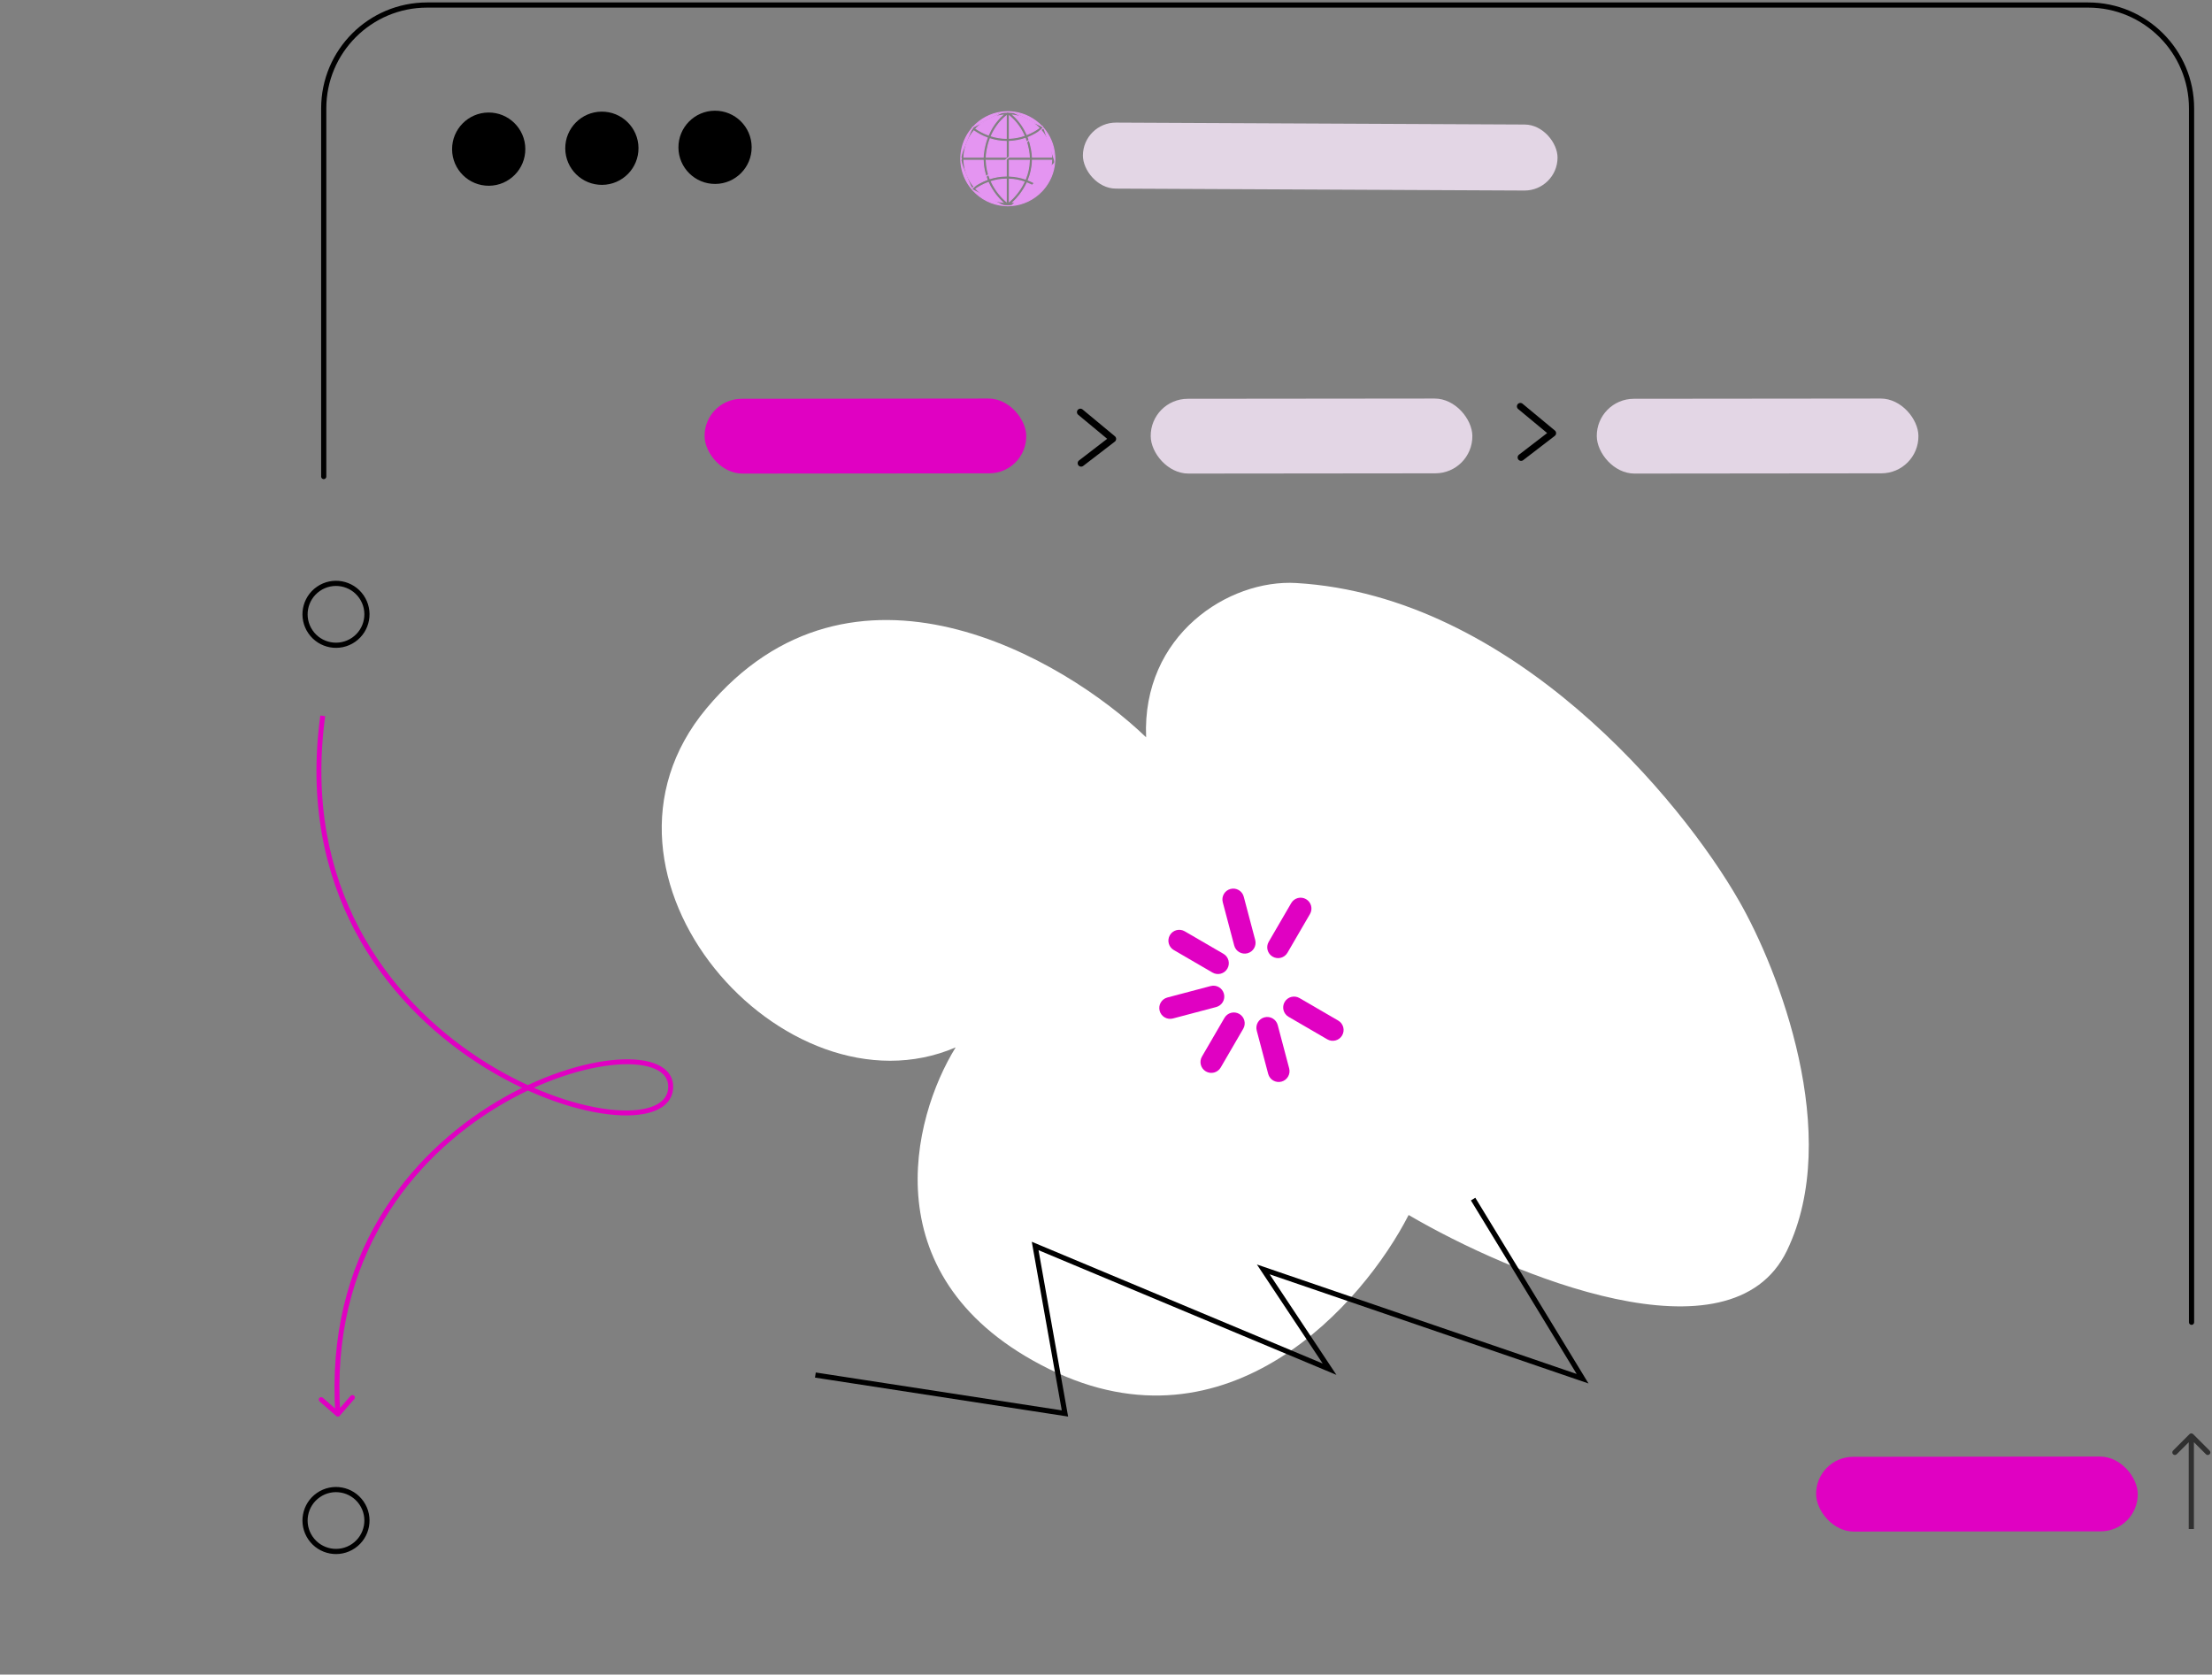 <?xml version="1.0" encoding="UTF-8"?> <svg xmlns="http://www.w3.org/2000/svg" width="642" height="486" viewBox="0 0 642 486" fill="none"><rect x="0" y="0" width="642" height="486" fill="#808080" stroke="none"/><path d="M304.498 397.332C252.442 371.656 264.721 324.394 277.367 303.972C227.811 325.266 164.367 254.277 205.054 205.579C247.357 154.946 308.854 191.068 332.641 213.982C331.393 184.309 356.594 168.047 376.223 169.206C439.008 172.915 488.069 232.273 504.751 261.489C516.145 281.305 534.871 329.345 518.628 362.971C502.385 396.597 438.663 370.081 408.832 352.619C395.744 378.222 356.554 423.008 304.498 397.332Z" fill="white"></path><path d="M636.53 416.22C636.237 415.927 635.763 415.927 635.47 416.22L630.697 420.993C630.404 421.286 630.404 421.76 630.697 422.053C630.99 422.346 631.464 422.346 631.757 422.053L636 417.811L640.243 422.053C640.536 422.346 641.01 422.346 641.303 422.053C641.596 421.76 641.596 421.286 641.303 420.993L636.53 416.22ZM636.75 443.75L636.75 416.75L635.25 416.75L635.25 443.75L636.75 443.75Z" fill="#303030"></path><rect width="93.355" height="21.701" rx="10.851" transform="matrix(1 -0.001 0.009 1 204.398 115.75)" fill="#E001C2"></rect><rect width="93.355" height="21.701" rx="10.851" transform="matrix(1 -0.001 0.009 1 333.877 115.75)" fill="#E3D6E5"></rect><rect width="93.355" height="21.701" rx="10.851" transform="matrix(1 -0.001 0.009 1 463.342 115.75)" fill="#E3D6E5"></rect><rect width="93.355" height="21.701" rx="10.851" transform="matrix(1 -0.001 0.009 1 527 422.809)" fill="#E001C2"></rect><path d="M313.568 119.605L322.945 127.382L313.777 134.426" stroke="black" stroke-width="2" stroke-linecap="round" stroke-linejoin="round"></path><path d="M441.26 117.938L450.637 125.714L441.468 132.758" stroke="black" stroke-width="2" stroke-linecap="round" stroke-linejoin="round"></path><rect x="314.342" y="35.535" width="137.759" height="19.159" rx="9.579" transform="rotate(0.271 314.342 35.535)" fill="#E3D6E5"></rect><path d="M359.692 294.266C358.188 293.391 356.26 293.901 355.386 295.405L348.849 306.644C347.974 308.148 348.484 310.076 349.988 310.951C351.492 311.825 353.42 311.315 354.294 309.811L360.831 298.572C361.706 297.068 361.196 295.14 359.692 294.266Z" fill="#E001C2"></path><path d="M374.759 262.096L368.222 273.336C367.348 274.84 367.858 276.767 369.361 277.642C370.865 278.517 372.793 278.007 373.668 276.503L380.205 265.263C381.079 263.759 380.569 261.831 379.065 260.957C377.562 260.082 375.634 260.592 374.759 262.096Z" fill="#E001C2"></path><path d="M339.537 271.418C338.662 272.922 339.172 274.85 340.676 275.724L351.916 282.261C353.42 283.136 355.347 282.626 356.222 281.122C357.097 279.618 356.587 277.69 355.083 276.816L343.843 270.279C342.339 269.404 340.411 269.914 339.537 271.418Z" fill="#E001C2"></path><path d="M372.851 290.797C371.976 292.301 372.486 294.228 373.99 295.103L385.23 301.64C386.734 302.514 388.661 302.004 389.536 300.501C390.411 298.997 389.901 297.069 388.397 296.194L377.157 289.658C375.653 288.783 373.726 289.293 372.851 290.797Z" fill="#E001C2"></path><path d="M364.749 299.105L368.075 311.675C368.519 313.357 370.243 314.36 371.925 313.914C372.766 313.693 373.437 313.15 373.842 312.453C374.247 311.757 374.387 310.905 374.164 310.064L370.838 297.494C370.394 295.812 368.67 294.81 366.988 295.255C365.307 295.699 364.304 297.424 364.749 299.105Z" fill="#E001C2"></path><path d="M363.982 275.195C364.387 274.498 364.527 273.647 364.304 272.806L360.979 260.236C360.534 258.554 358.81 257.552 357.129 257.997C355.447 258.442 354.445 260.166 354.889 261.847L358.214 274.417C358.659 276.099 360.383 277.102 362.064 276.657C362.906 276.434 363.577 275.892 363.982 275.195Z" fill="#E001C2"></path><path d="M338.807 289.499C337.126 289.945 336.123 291.668 336.568 293.35C337.013 295.031 338.737 296.034 340.419 295.589L352.988 292.263C353.829 292.04 354.5 291.498 354.905 290.802C355.31 290.105 355.45 289.253 355.227 288.412C354.783 286.731 353.059 285.728 351.376 286.173L338.807 289.499Z" fill="#E001C2"></path><path d="M141.925 53.91C147.794 53.862 152.514 49.066 152.466 43.197C152.419 37.328 147.623 32.609 141.754 32.656C135.885 32.704 131.165 37.5 131.213 43.369C131.26 49.238 136.056 53.957 141.925 53.91Z" fill="black"></path><path d="M174.771 53.652C180.64 53.605 185.359 48.809 185.312 42.94C185.265 37.071 180.468 32.351 174.599 32.399C168.73 32.446 164.011 37.242 164.058 43.111C164.106 48.98 168.902 53.699 174.771 53.652Z" fill="black"></path><path d="M207.617 53.383C213.486 53.335 218.205 48.539 218.158 42.67C218.11 36.801 213.314 32.082 207.445 32.129C201.576 32.176 196.857 36.973 196.904 42.842C196.952 48.711 201.748 53.43 207.617 53.383Z" fill="black"></path><path d="M93.957 138.303V31.461C93.957 14.892 107.388 1.461 123.957 1.461L606.066 1.461C622.635 1.461 636.066 14.892 636.066 31.461V383.75" stroke="black" stroke-width="1.5" stroke-linecap="round"></path><path d="M427.552 348.008L459.323 400.133L366.641 368.408L385.882 397.37L300.437 361.612L309.082 410.216L236.651 399.068" stroke="black" stroke-width="1.5"></path><circle cx="9.733" cy="9.733" r="8.983" transform="matrix(-0.823 0.568 0.568 0.823 100 427.75)" stroke="black" stroke-width="1.5"></circle><circle cx="9.733" cy="9.733" r="8.983" transform="matrix(-0.823 0.568 0.568 0.823 100 164.75)" stroke="black" stroke-width="1.5"></circle><path d="M97.589 410.958C97.886 411.218 98.337 411.188 98.597 410.891L102.825 406.055C103.084 405.758 103.054 405.307 102.757 405.047C102.46 404.788 102.01 404.818 101.75 405.115L97.992 409.414L93.693 405.655C93.396 405.396 92.945 405.426 92.686 405.723C92.426 406.02 92.456 406.471 92.753 406.73L97.589 410.958ZM194.659 315.637L193.946 315.61L193.946 315.61L194.659 315.637ZM98.771 410.373C95.724 364.939 119.893 335.952 144.739 321.041C157.173 313.579 169.743 309.665 179.109 308.973C183.802 308.627 187.618 309.095 190.203 310.266C191.488 310.849 192.442 311.592 193.063 312.469C193.678 313.339 193.993 314.377 193.946 315.61L195.373 315.664C195.431 314.137 195.035 312.786 194.228 311.645C193.426 310.512 192.247 309.625 190.792 308.966C187.897 307.654 183.807 307.195 179.004 307.55C169.376 308.261 156.593 312.263 144.005 319.817C118.806 334.94 94.256 364.386 97.347 410.469L98.771 410.373ZM193.946 315.61C193.848 318.185 192.244 320.057 189.261 321.171C186.248 322.297 181.921 322.596 176.694 321.976C166.259 320.739 152.506 315.872 139.173 307.169C112.531 289.777 87.694 257.16 94.376 207.847L92.962 207.655C86.189 257.635 111.401 290.744 138.393 308.364C151.878 317.167 165.839 322.127 176.526 323.394C181.86 324.027 186.446 323.747 189.761 322.509C193.107 321.259 195.247 318.981 195.373 315.664L193.946 315.61Z" fill="#E000C2"></path><path d="M302.801 37.116L302.801 37.116C304.679 39.289 305.895 42.057 306.11 45.084C306.127 45.304 306.14 45.531 306.14 45.759C306.146 45.858 306.146 45.963 306.146 46.063V46.068V46.071C306.146 46.17 306.146 46.276 306.138 46.376C306.138 46.604 306.126 46.831 306.108 47.05M302.801 37.116L282.14 54.694M302.801 37.116L302.798 37.112C302.777 37.09 302.756 37.067 302.734 37.044C302.616 36.915 302.496 36.786 302.377 36.662M302.801 37.116L302.377 36.662M306.108 47.05C305.894 50.078 304.678 52.84 302.788 55.006C302.652 55.166 302.511 55.32 302.369 55.467C300.087 57.867 296.943 59.439 293.45 59.679M306.108 47.05C306.108 47.05 306.108 47.051 306.107 47.051L305.958 47.038L306.108 47.049C306.108 47.049 306.108 47.05 306.108 47.05ZM293.45 59.679C293.241 59.696 293.032 59.703 292.828 59.709C292.751 59.715 292.674 59.715 292.604 59.715H292.601H292.396H292.393C292.323 59.715 292.246 59.715 292.167 59.708C291.964 59.702 291.754 59.696 291.545 59.678M293.45 59.679C293.45 59.679 293.45 59.679 293.449 59.679L293.439 59.529L293.451 59.679C293.451 59.679 293.451 59.679 293.45 59.679ZM291.545 59.678C287.953 59.431 284.731 57.773 282.43 55.257L282.428 55.255L282.428 55.255C282.395 55.217 282.361 55.179 282.327 55.14C282.226 55.027 282.121 54.909 282.024 54.79M291.545 59.678C291.545 59.678 291.544 59.678 291.544 59.678L291.557 59.528L291.547 59.678C291.546 59.678 291.546 59.678 291.545 59.678ZM282.024 54.79C282.024 54.789 282.024 54.789 282.024 54.789L282.14 54.694M282.024 54.79C282.025 54.79 282.025 54.79 282.025 54.79L282.14 54.694M282.024 54.79C280.25 52.666 279.11 49.997 278.894 47.082M282.14 54.694C280.385 52.594 279.256 49.952 279.043 47.068M278.894 47.082C278.894 47.083 278.894 47.083 278.894 47.084L279.043 47.068M278.894 47.082C278.871 46.865 278.858 46.638 278.858 46.393M278.894 47.082C278.894 47.081 278.894 47.08 278.894 47.079L279.043 47.068M279.043 47.068L278.858 46.393M278.858 46.393C278.861 46.408 278.866 46.423 278.874 46.437L279.008 46.37H278.858C278.858 46.378 278.858 46.385 278.858 46.393ZM278.858 46.393C278.852 46.368 278.852 46.343 278.856 46.319M278.858 46.393L279.008 46.334M278.856 46.319C278.857 46.328 278.857 46.336 278.858 46.345L279.008 46.334M278.856 46.319C278.859 46.303 278.864 46.287 278.871 46.272L279.008 46.334M278.856 46.319C278.852 46.237 278.852 46.151 278.852 46.07V46.068V46.065C278.852 45.984 278.852 45.899 278.856 45.815M279.008 46.334C279.002 46.249 279.002 46.158 279.002 46.068C279.002 45.977 279.002 45.886 279.008 45.798M278.856 45.815C278.86 45.832 278.865 45.849 278.874 45.865L279.008 45.798M278.856 45.815C278.852 45.79 278.853 45.765 278.858 45.741M278.856 45.815C278.857 45.806 278.857 45.797 278.858 45.789L279.008 45.798M279.008 45.798L278.858 45.741M278.858 45.741C278.858 45.748 278.858 45.755 278.858 45.763H279.008L278.871 45.701C278.865 45.714 278.861 45.727 278.858 45.741ZM278.858 45.741C278.858 45.497 278.87 45.268 278.894 45.045M278.858 45.741L279.043 45.059M278.894 45.045C278.894 45.046 278.894 45.047 278.894 45.048L279.043 45.059M278.894 45.045C278.894 45.044 278.894 45.044 278.894 45.043L279.043 45.059M278.894 45.045C279.11 42.136 280.245 39.461 282.024 37.337M279.043 45.059C279.256 42.18 280.379 39.533 282.14 37.433M282.024 37.337C282.024 37.338 282.024 37.338 282.024 37.339L282.14 37.433M282.024 37.337C282.154 37.177 282.29 37.023 282.426 36.877M282.024 37.337C282.025 37.337 282.025 37.337 282.025 37.337L282.14 37.433M282.14 37.433L282.426 36.877M282.426 36.877C282.425 36.877 282.425 36.877 282.425 36.877L282.536 36.979L282.426 36.877C282.426 36.877 282.426 36.877 282.426 36.877ZM282.426 36.877C284.536 34.563 287.433 32.973 290.7 32.542M282.426 36.877L290.721 32.691M290.7 32.542C290.7 32.543 290.7 32.543 290.699 32.543L290.721 32.691M290.7 32.542C290.7 32.542 290.701 32.542 290.701 32.542L290.721 32.691M290.7 32.542C291.168 32.475 291.672 32.439 292.18 32.426L292.18 32.426L292.184 32.576C291.68 32.589 291.182 32.624 290.721 32.691M292.829 32.426C292.752 32.42 292.675 32.42 292.605 32.42L292.603 32.42H292.397V32.42L292.393 32.42L292.18 32.426L292.821 32.576M292.829 32.426C292.827 32.426 292.826 32.426 292.825 32.426L292.821 32.576M292.829 32.426C292.83 32.426 292.832 32.426 292.833 32.426L292.821 32.576M292.829 32.426C293.33 32.438 293.833 32.475 294.305 32.542M292.821 32.576C293.319 32.588 293.817 32.624 294.284 32.691M294.305 32.542C294.305 32.542 294.304 32.542 294.304 32.542L294.284 32.691M294.305 32.542C297.473 32.96 300.284 34.464 302.377 36.662M294.305 32.542C294.305 32.542 294.305 32.543 294.306 32.543L294.284 32.691M294.284 32.691L302.377 36.662M302.377 36.662C302.377 36.662 302.378 36.662 302.378 36.662L302.269 36.766L302.377 36.662C302.377 36.662 302.377 36.662 302.377 36.662ZM305.203 45.155L305.208 45.222L305.209 45.223C305.219 45.353 305.224 45.483 305.228 45.614H299.656C299.611 44.632 299.396 42.417 298.424 39.88C300.002 39.248 301.263 38.462 302.178 37.794C303.904 39.806 305.008 42.365 305.203 45.155ZM294.181 33.441L294.181 33.441L294.185 33.442C297.06 33.824 299.617 35.156 301.555 37.118C300.694 37.743 299.525 38.458 298.074 39.032C297.245 37.155 295.988 35.17 294.074 33.425C294.11 33.43 294.145 33.435 294.181 33.441ZM290.824 33.442L290.824 33.442L290.829 33.441C290.862 33.435 290.896 33.43 290.929 33.426C288.962 35.215 287.686 37.265 286.861 39.18C285.347 38.617 284.126 37.908 283.261 37.318C285.213 35.25 287.855 33.829 290.824 33.442ZM279.8 45.125L279.8 45.125L279.8 45.119C279.995 42.437 281.035 39.969 282.658 38C283.573 38.635 284.884 39.408 286.523 40.018C285.593 42.498 285.385 44.653 285.341 45.615H279.767C279.771 45.445 279.782 45.285 279.8 45.125ZM279.801 47.004L279.792 46.883L279.79 46.882C279.78 46.764 279.772 46.644 279.768 46.521H285.34C285.392 48.623 285.84 50.493 286.486 52.124C284.861 52.733 283.562 53.499 282.654 54.134C281.035 52.159 279.995 49.698 279.801 47.004ZM298.089 53.108C299.536 53.681 300.701 54.392 301.555 55.012C299.577 57.011 296.951 58.362 294.032 58.709C295.183 57.609 296.862 55.723 298.089 53.108ZM305.203 46.983L305.203 46.986C305.009 49.781 303.899 52.328 302.173 54.34C301.263 53.673 300.009 52.9 298.45 52.268C299.127 50.609 299.604 48.69 299.658 46.52H305.228C305.224 46.678 305.217 46.831 305.203 46.983ZM297.236 52.792C295.899 55.618 294.005 57.54 292.953 58.467V51.998C294.549 52.07 295.983 52.371 297.236 52.792ZM292.953 33.651C295.036 35.386 296.365 37.424 297.226 39.349C295.974 39.765 294.544 40.067 292.953 40.138V33.651ZM292.045 33.652V40.148C290.446 40.127 288.994 39.859 287.718 39.466C288.576 37.512 289.923 35.423 292.045 33.652ZM292.045 41.055V45.614H286.249C286.293 44.687 286.494 42.643 287.378 40.303C288.747 40.733 290.312 41.028 292.045 41.055ZM287.339 51.832C286.727 50.289 286.299 48.518 286.246 46.52L292.045 46.521V51.079C290.293 51.095 288.716 51.396 287.339 51.832ZM287.709 52.675C288.985 52.281 290.442 52.009 292.045 51.987V58.466C290.979 57.526 289.048 55.563 287.709 52.675ZM292.953 51.09V46.521H298.752C298.699 48.573 298.248 50.39 297.607 51.958C296.247 51.498 294.693 51.163 292.953 51.09ZM297.572 40.184C298.495 42.576 298.702 44.671 298.748 45.613L292.953 45.614V41.045C294.679 40.972 296.226 40.643 297.572 40.184ZM286.845 52.971C288.074 55.661 289.796 57.596 290.969 58.709C287.957 58.352 285.261 56.925 283.261 54.823C284.127 54.228 285.337 53.524 286.845 52.971Z" fill="#E495F1" stroke="#E495F1" stroke-width="0.3"></path></svg> 